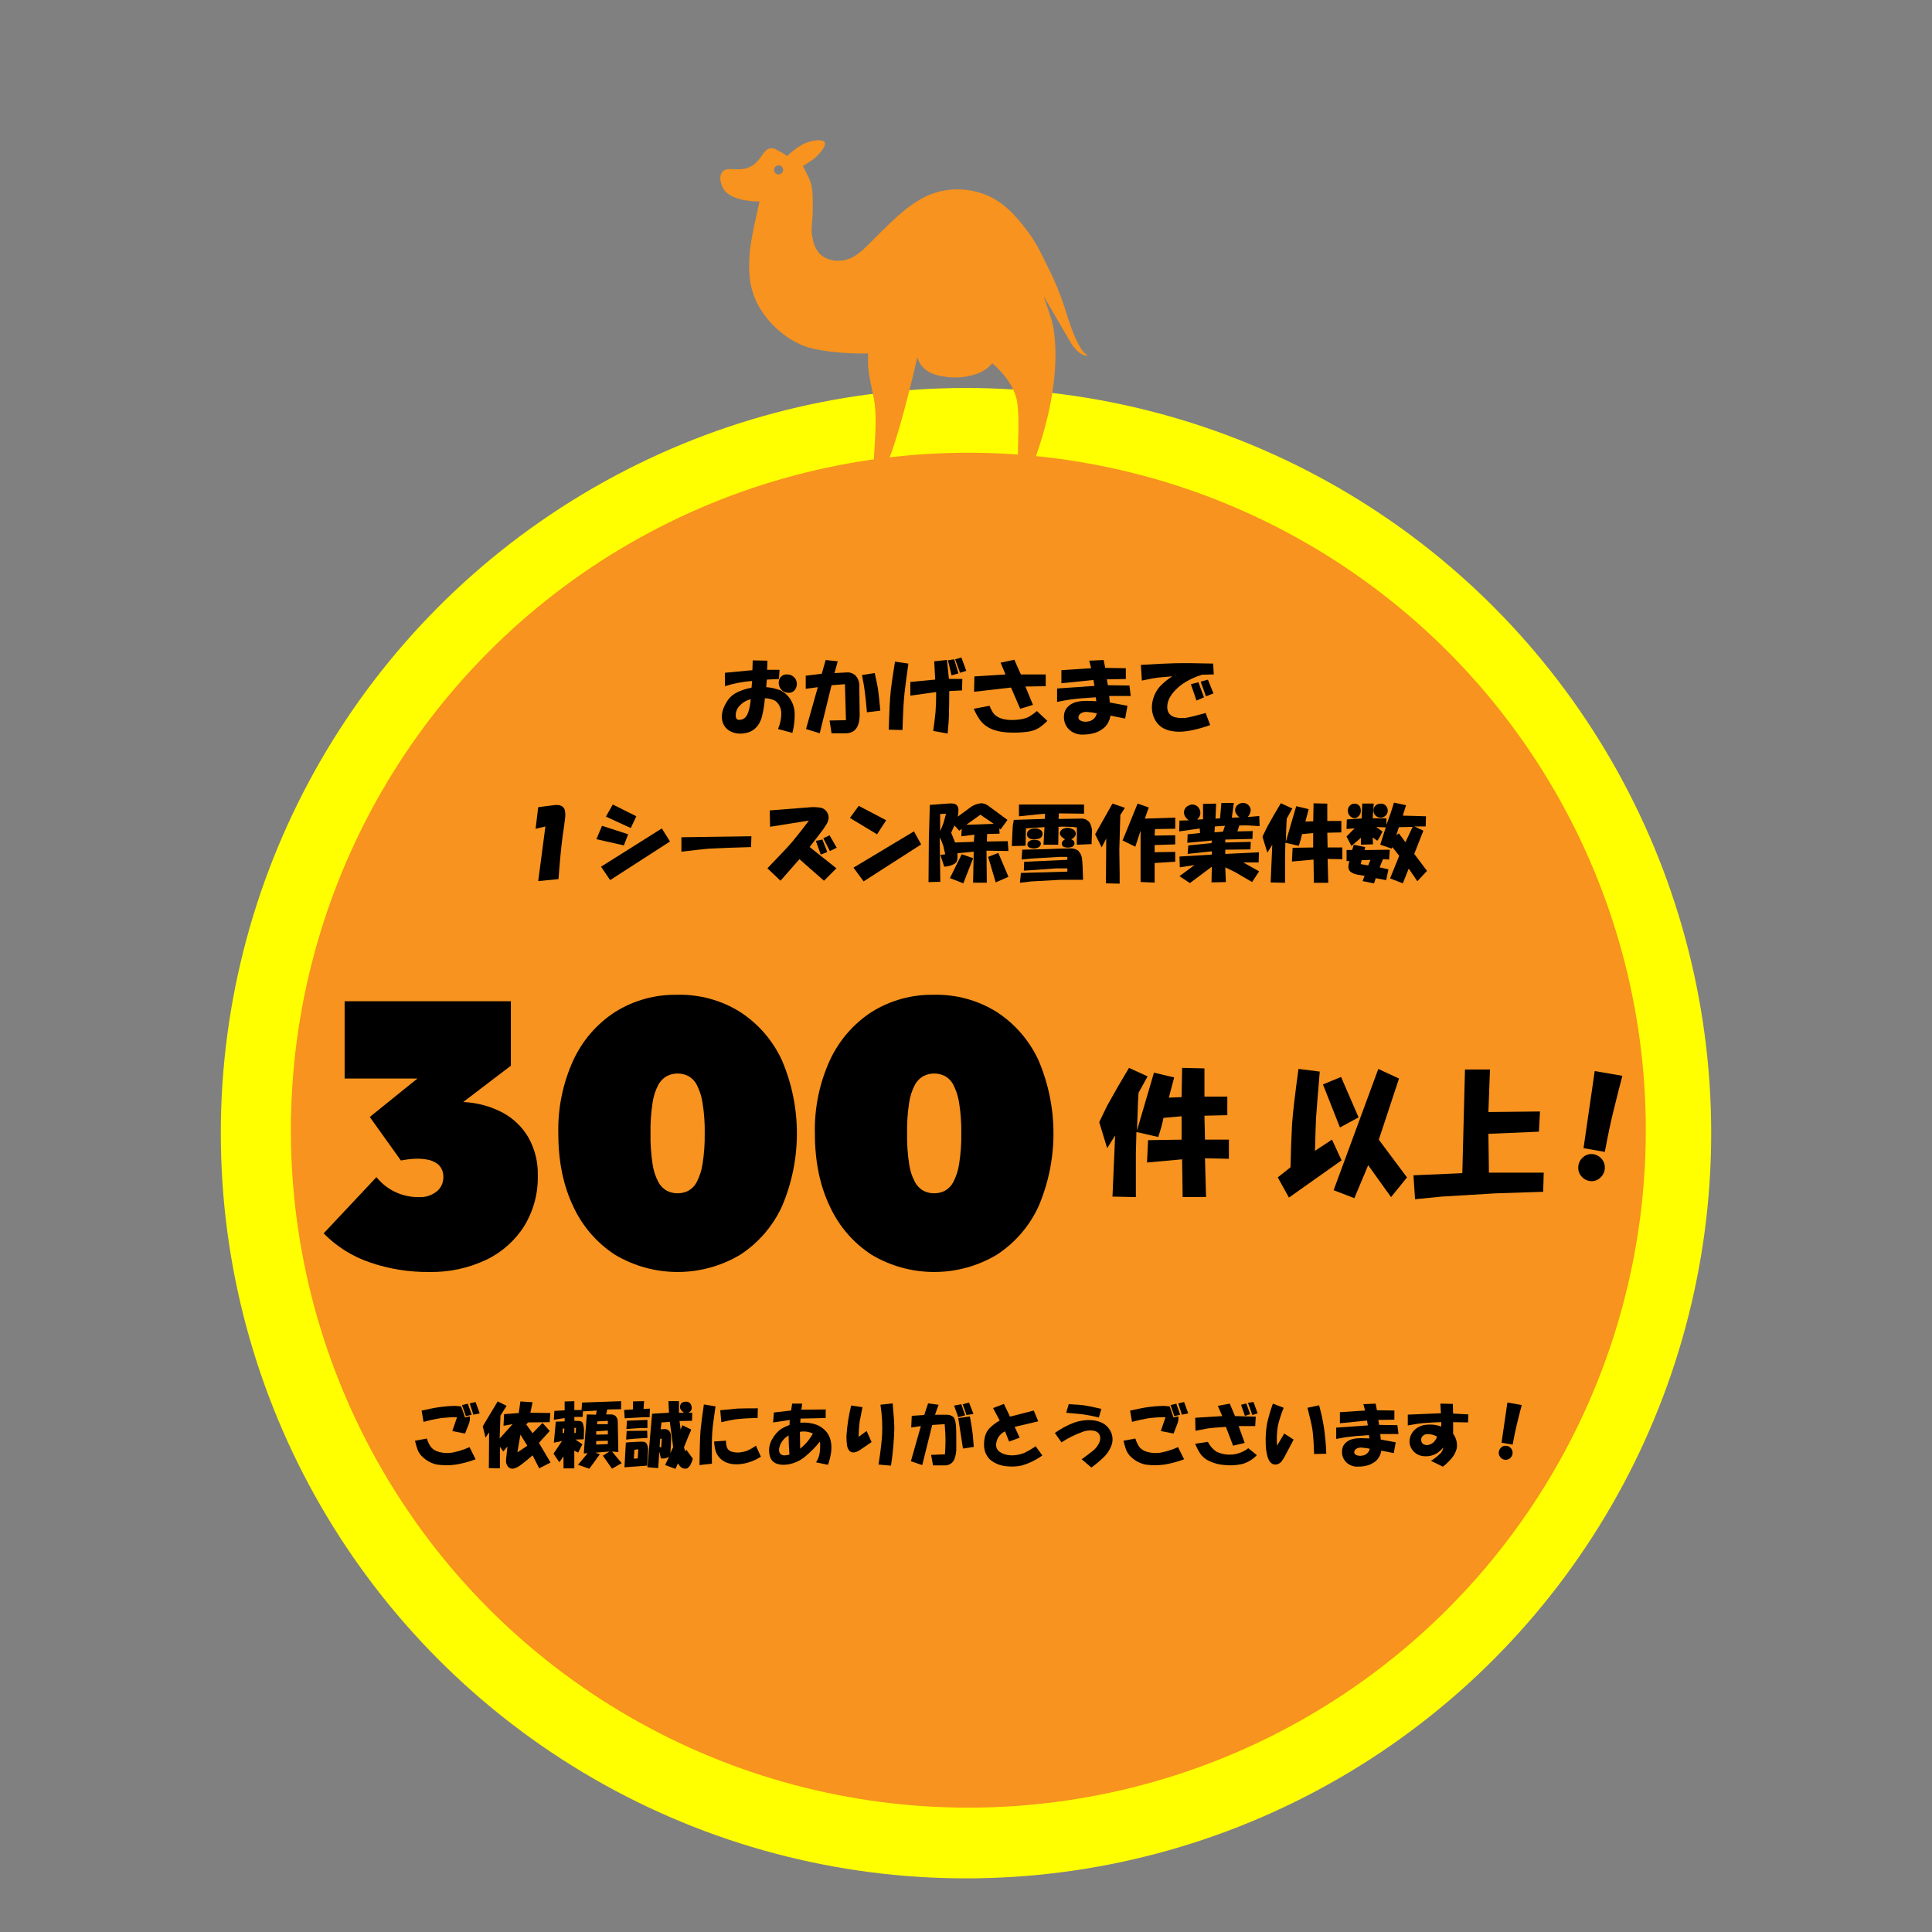 <?xml version="1.0" encoding="UTF-8"?><svg id="_レイヤー_1" xmlns="http://www.w3.org/2000/svg" viewBox="0 0 660 660"><rect x="0" y="0" width="660" height="660" fill="#808080" stroke="none"/><defs><style>.cls-1{fill:#f7931e;}.cls-2{fill:#ff0;}</style></defs><circle id="_楕円形_4" class="cls-2" cx="330" cy="387.11" r="254.57"/><circle id="_楕円形_5" class="cls-1" cx="330.8" cy="386.09" r="231.43"/><path id="_パス_119" class="cls-1" d="M370.7,120.73c-2.17-1.54-4.72-8.76-4.72-8.76-.83-2.33-1.24-3.51-2.02-6.07-1.61-5.1-3.64-10.07-6.07-14.83-2.66-5.46-4.31-8.84-7.42-12.81-3.35-4.27-7.52-9.59-14.83-12.13-4.77-1.66-9.93-1.89-14.83-.68-8.22,2.13-14.5,8.42-22.25,16.18-3.51,3.51-6.65,7.11-11.46,7.42-2.42,.23-4.84-.5-6.74-2.02-1.45-1.46-2.4-3.35-2.7-5.39-.89-3.67,0-4.67,0-10.79,0-4.69-.03-7.34-1.35-10.11-.38-.8-2.02-4.05-2.02-4.05,1.42-.79,2.77-1.7,4.05-2.7,1.66-1.4,4.05-4.19,3.37-5.39-.71-1.23-4.61-.72-7.42,.68-1.97,1.09-3.79,2.46-5.39,4.05-1.05-.79-2.18-1.47-3.37-2.02-.59-.43-1.3-.66-2.02-.68-2.66,.04-3.22,3.73-6.35,5.85-4.25,2.88-8.78-.17-10.55,2.43-1.21,1.76-.14,4.63,.72,5.88,2.92,4.26,12.13,4.05,12.13,4.05,0,0-.81,3.55-1.35,6.07,0,0-.8,3.71-1.35,6.74-.24,1.31-1.77,9.76,0,16.86,2.4,9.59,11.08,17.67,19.55,20.23,0,0,6.7,2.02,18.2,2.02h2.02v3.37c0,3.43,1.55,9.53,2.02,12.13,1.52,8.26-.49,20.45,0,24.27,.05,.42,.19,1.11,.68,1.35,.68,.33,1.67-.41,2.02-.68,3.9-2.92,12.13-39.1,12.13-39.1,.29,.97,.74,1.89,1.35,2.7,2.4,3.2,6.47,3.69,9.44,4.05,3.43,.33,6.89-.13,10.11-1.35,1.21-.52,2.34-1.2,3.37-2.02,.26-.25,1.35-1.35,1.35-1.35,0,0,6.12,4.84,8.09,11.46,.41,1.54,.63,3.12,.68,4.72,.58,7.79-.8,18.01,.68,20.89,.13,.31,.37,.55,.68,.68,1.03,.33,2.58-1.4,3.37-2.7,.27-.42,.5-.88,.68-1.35,11.61-31.59,6.07-48.54,6.07-48.54-.27-.83-2.7-8.09-2.7-8.09,0,0,5.44,9.42,9.44,16.18,0,0,2.07,3.5,4.72,4.05,.15,.03,.62,.13,.68,0,.07-.16-.55-.59-.68-.68h0Zm-104.72-61.14c-.86,0-1.55-.7-1.55-1.55s.7-1.56,1.55-1.56c.86,0,1.55,.7,1.55,1.55h0c0,.86-.7,1.55-1.55,1.56Z"/><g id="_グループ_9"><path id="_パス_120" d="M256.92,232.62c-3.15,.25-6.26,.85-9.27,1.79v-4.58l9.38-.89,.11-3.35,5.03,.11-.11,3.12h4.25l-.22,3.12-4.13,.22-.22,2.57c1.68,.13,3.34,.51,4.92,1.12,1.2,.6,2.24,1.48,3.02,2.57,1.14,1.56,1.77,3.43,1.79,5.36,.04,2.22-.22,4.44-.78,6.59l-4.92-1.34c.79-1.79,1.17-3.74,1.12-5.7-.09-1.53-.82-2.95-2.01-3.91-1.11-.56-2.33-.87-3.57-.89-.19,2.11-.52,4.2-1.01,6.26-1.04,3.72-3.39,5.66-7.03,5.81-1.31,.09-2.63-.18-3.8-.79-1.11-.58-1.98-1.52-2.46-2.68-.82-2.16-.45-4.54,1.12-7.15,.76-1.36,1.88-2.48,3.24-3.24,1.68-.88,3.49-1.49,5.36-1.79l.22-2.35h0Zm-.45,6.26c-1.42,.31-2.71,1.05-3.69,2.12-.93,.87-1.45,2.08-1.45,3.35,0,1.04,.37,1.56,1.12,1.56,.79,.04,1.55-.24,2.12-.79,.96-.96,1.6-3.05,1.9-6.26h0Zm9.6-6.13c.12-1.42,1.37-2.47,2.79-2.35,.82-.03,1.61,.25,2.23,.79,.49,.4,.84,.95,1.01,1.56,.24,.87,.12,1.79-.34,2.57-.41,.8-1.23,1.31-2.12,1.34-1,.09-1.99-.28-2.68-1.01-.73-.78-1.06-1.85-.89-2.9h0Z"/><path id="_パス_121" d="M280.72,230.16l1.34-4.69,4.13,.45-1.12,4.02,4.13-.22c1.1-.1,2.2,.26,3.02,1.01,.99,1.09,1.48,2.55,1.34,4.02l.11,9.05c.07,4.47-1.53,6.7-4.8,6.7h-4.8l-.67-4.36,5.59-.11-.34-12.29-4.58,.34-4.03,16.42-4.69-1.45,4.03-14.3-4.13,.56v-4.47l5.47-.67h0Zm18.1-.23c.52,2.31,.89,4.14,1.12,5.47,.22,1.49,.48,3.95,.79,7.37l-4.58,.56c-.22-2.61-.45-4.84-.67-6.7-.15-1.34-.48-3.35-1.01-6.03l4.36-.67Z"/><path id="_パス_122" d="M305.74,226.03l4.58,.67c-.53,3.65-.97,7.04-1.34,10.17-.3,2.9-.52,7.07-.67,12.51l-4.69-.11c.15-5.95,.37-10.39,.67-13.29,.29-2.52,.78-5.84,1.45-9.94Zm13.74,6.14l-.34-6.26,4.36-.45,.67,6.48h4.58l-.11,3.91-4.36,.22c0,2.61-.04,5.29-.11,8.04,0,1.34-.15,3.5-.45,6.48l-4.92-.89c.37-2.68,.64-4.84,.79-6.48,.15-1.94,.23-4.21,.22-6.81l-8.83,1.23v-4.69l8.49-.79h.01Zm6.48-6.93l1.45,4.8-2.35,.67-1.23-5.14,2.12-.34h0Zm2.45-.66l1.68,4.58-2.12,.67-1.68-4.58,2.12-.67Z"/><path id="_パス_123" d="M338.03,241.11c.31,.77,.68,1.52,1.12,2.23,.48,.71,1.13,1.29,1.9,1.68,1.71,.89,4.06,1.15,7.03,.79,1.08-.1,2.13-.37,3.12-.79,1.08-.6,2.09-1.31,3.02-2.12l3.57,3.35c-.84,.88-1.78,1.67-2.79,2.35-1.12,.7-2.38,1.15-3.69,1.34-1.85,.25-3.72,.36-5.59,.34-3.65-.07-6.41-.71-8.27-1.9-1.1-.65-2.05-1.53-2.79-2.57-.79-1.16-1.46-2.4-2.01-3.69l5.36-1.01h0Zm5.47-10.71l-1.68-4.02,4.69-1.01,2.23,5.03h8.49v4.02l-6.93,.11,2.57,6.26-4.36,1.34-3.13-7.26-12.62,1.45,.11-5.25,10.61-.67h0Z"/><path id="_パス_124" d="M373.88,234.3l-.34-2.01-10.95,1.12v-4.47l10.17-.67-.67-2.57,4.92-.22,.56,2.68,7.03,.11v3.69l-6.48,.11,.34,2.01,7.37,.11,.45,3.57h-7.37l.22,2.23,6.03,1.12-.79,4.36-5.03-1.01c-.19,1.42-.82,2.75-1.79,3.8-1.79,1.79-4.36,2.68-7.71,2.68-1.74,.07-3.44-.57-4.69-1.79-1.2-1.21-1.81-2.88-1.68-4.58,.02-1.23,.54-2.41,1.45-3.24,1.19-1.27,3.27-1.9,6.26-1.9,.96,0,2.08,.04,3.35,.11l-.22-1.34c-3.72,.22-6.67,.48-8.83,.79-1.04,.15-2.5,.41-4.36,.79v-4.58l12.74-.89h0Zm.79,9.38c-1.03-.23-2.07-.38-3.12-.45-.86-.14-1.74,.06-2.45,.56-.36,.27-.6,.67-.67,1.12-.08,.43,.09,.86,.45,1.12,.8,.49,1.76,.65,2.68,.45,1.55-.13,2.82-1.27,3.12-2.79Z"/><path id="_パス_125" d="M414.43,226.7l.22,3.69-4.03,.11c-2.42,.73-4.72,1.83-6.81,3.24-3.12,2.38-4.8,4.77-5.03,7.15-.22,2.16,.63,3.54,2.57,4.13,1.62,.38,3.3,.38,4.92,0,1.04-.22,2.9-.71,5.59-1.45l1.56,4.13c-4.92,1.71-8.79,2.46-11.62,2.23-3.35-.22-5.69-1.45-7.03-3.69-1.12-1.88-1.52-4.11-1.12-6.26,.36-2.13,1.33-4.11,2.79-5.7,1.22-1.22,2.57-2.31,4.03-3.24-2.53,.22-4.21,.37-5.03,.45-.75,.07-2.54,.41-5.36,1.01l-.34-5.36c4.77-.3,8.6-.48,11.51-.56,3.12-.07,7.52-.03,13.18,.11h0Zm-5.03,6.37l1.9,5.14-2.57,1.12-1.9-5.59,2.57-.67Zm3.24-.89l1.9,4.69-2.57,1.01-1.79-5.02,2.45-.67h0Z"/><path id="_パス_126" d="M183.86,275.74l5.25-.67c2.08-.3,3.35,.23,3.8,1.56,.24,.99,.28,2.01,.11,3.02-.15,1.42-.41,3.31-.78,5.7-.53,3.95-1.01,8.93-1.45,14.97l-6.93,.67,2.46-18.65-3.35,.79,.89-7.37h0Z"/><path id="_パス_127" d="M205.65,282.1l8.93,2.9-1.45,3.8-9.38-2.12,1.9-4.58h0Zm20.44,.9l2.79,4.47-20.44,13.18-3.12-4.58,20.78-13.07h0Zm-16.75-8.17l8.04,4.02-1.9,4.02-8.49-3.91,2.35-4.13h0Z"/><path id="_パス_128" d="M232.79,286.02l23.9-.34-.11,3.69c-5.44,.15-10.32,.34-14.64,.56-1.56,.15-4.62,.48-9.16,1.01v-4.92h.01Z"/><path id="_パス_129" d="M276.36,280.32l-13.29,2.12-.11-5.59,12.96-1.01c1.52-.19,3.07-.15,4.58,.11,1.48,.4,2.52,1.71,2.57,3.24-.02,.74-.21,1.47-.56,2.12-.22,.37-.63,1.01-1.23,1.9-.53,.67-1.08,1.42-1.68,2.23l-3.02,3.91,9.16,7.27-4.25,4.25-4.47-3.91-3.91-3.46-6.48,7.37-4.47-4.25c4.39-4.54,7.22-7.56,8.49-9.05,2.08-2.53,3.98-4.95,5.7-7.27h.02Zm4.58,6.48l1.68,4.25-2.23,.89-1.68-4.69,2.23-.45Zm2.45-1.45l2.45,4.25-2.35,1.12-2.23-4.36,2.12-1.01Z"/><path id="_パス_130" d="M293.35,275.29l9.38,4.92-3.12,4.8-9.27-5.59,3.02-4.13Zm18.88,8.71l2.45,4.47-19.66,12.62-3.46-4.69,20.66-12.4h0Z"/><path id="_パス_131" d="M323.73,274.51c1.63-.15,2.68,.04,3.12,.56,.41,.46,.61,1.07,.56,1.68-.02,.75-.09,1.49-.22,2.23l3.8-2.79c1.2-1.02,2.68-1.64,4.25-1.79,.94,.05,1.85,.4,2.57,1.01l6.36,4.69-2.35,3.24-.45-.34,.11,1.79-4.25,.11-.11,2.57,7.15-.11,.22,3.35-7.49-.11,.11,10.95h-4.58l-.11-.11,.22-10.5-5.59,.56c.08,.63,.08,1.27,0,1.9-.04,.61-.32,1.17-.79,1.56-1.11,.69-2.38,1.08-3.69,1.12l-1.34-4.02,1.68-.22c-.3-1.41-.53-2.38-.67-2.9-.33-1-.74-1.97-1.23-2.9l.22,15.19-4.03,.11,.11-14.75,.34-11.62,6.03-.45h0Zm-.56,3.46l-2.01,.11v5.81c.43-.87,.8-1.76,1.12-2.68,.22-.67,.52-1.75,.89-3.24h0Zm5.36,13.85l3.91,1.34-3.35,8.6-4.58-1.79,4.03-8.16h0Zm-2.23-4.02l6.36-.22,.22-2.45-4.47,.56,.11-2.57-.79,.67-1.68-1.79-1.12,2.45,1.34,3.35h0Zm13.18-6.37l-4.58-3.12-4.8,3.46,9.38-.34Zm1.56,9.94l3.46,8.16-4.36,1.9-2.57-8.71,3.46-1.34h0Z"/><path id="_パス_132" d="M356.91,279.77l.11-1.79-2.57,.22-6.36,.67v-4.02h22.23v3.12l-8.6-.11-.11,1.9,7.49-.11c1.2-.13,2.39,.38,3.12,1.34,.67,1.15,.95,2.48,.79,3.8l-.11,3.57-5.03,.22v-5.92c-.96-.13-1.93-.21-2.9-.22-1.11-.07-2.23-.07-3.35,0l-.11,6.14h-5.03l.34-6.03-6.36,.45-.11,5.81-.11,.11-4.58,.11,.22-5.14c.07-.89,.11-1.53,.11-1.9,.07-.45,.19-1.08,.34-1.9l10.61-.34-.02,.02Zm7.71,17.99v-1.12h-3.69l-9.16,.67-2.01,.11,.11-3.02,14.75-.67v-1.01h-2.79l-9.27,.56-3.57,.34,.22-3.35,8.83-.22c3.57-.15,6.03-.22,7.37-.22,.98-.1,1.96,.14,2.79,.67,.84,.79,1.36,1.87,1.45,3.02,.15,1.12,.26,3.46,.34,7.03h-7.6l-10.17,.56-3.8,.45,.34-3.35,15.86-.45v-.02Zm-8.5-12.62c-.07,.67-.57,1.21-1.23,1.34-.72,.21-1.48,.29-2.23,.22-.5-.03-.97-.23-1.34-.56-.43-.39-.61-1-.45-1.56,.3-1.04,1.27-1.56,2.9-1.56,.55-.01,1.1,.14,1.56,.45,.61,.32,.93,1.01,.79,1.68h0Zm-5.14,3.35c0-.67,.41-1.15,1.23-1.45,.54-.16,1.12-.2,1.68-.11,1.19,.15,1.75,.63,1.68,1.45-.12,.58-.55,1.05-1.12,1.23-.53,.22-1.11,.3-1.68,.22-1.2-.15-1.79-.6-1.79-1.34h0Zm12.84-1.79c-1.42-.82-1.97-1.63-1.68-2.45,.27-.72,.91-1.23,1.68-1.34,.87-.24,1.79-.12,2.57,.34,.86,.31,1.32,1.26,1.01,2.12,0,0,0,0,0,0-.31,.6-.83,1.08-1.45,1.34,.74,.3,1.12,.75,1.12,1.34,0,.66-.47,1.23-1.12,1.34-.77,.22-1.58,.22-2.35,0-.55-.15-.92-.66-.89-1.23,0-.52,.37-1.01,1.12-1.45h0Z"/><path id="_パス_133" d="M380.03,274.51l4.25,1.45-1.56,2.45-.34,11.84,.11,8.38v3.24l-4.69-.11,.11-15.31-1.56,3.02-2.23-4.47,5.92-10.5h0Zm8.6,0l3.8,1.34-1.34,3.8,10.39-.34v3.8l-6.93,.11-.11,2.23,7.03-.11v3.12l-7.03,.22v2.45l7.03-.11v3.35l-7.03,.45v6.7l-4.8-.22v-17.53l-1.79,5.47-4.36-2.12,5.14-12.62h0Z"/><path id="_パス_134" d="M408.07,295.51l-5.03,.79-.11-3.69,11.06-.67v-1.12l-8.27,.89,.22-2.9,7.93-.79,.11-.89-8.38,.79,.11-2.9,4.25-.45-.11-1.56-7.03,1.01,.11-3.69,3.24-.11c-.71-.39-1.27-1.03-1.56-1.79-.23-.66-.19-1.38,.11-2.01,.27-.57,.75-1.01,1.34-1.23,1.12-.66,2.56-.37,3.35,.67,.66,.82,.83,1.92,.45,2.9-.21,.46-.52,.88-.89,1.23l2.01-.11v-5.25l4.47-.11-.22,5.14,1.56-.11,.45-5.25h4.25l-.67,5.03,2.57-.11c-.56-.46-1.02-1.03-1.34-1.68-.21-.67-.13-1.4,.22-2.01,.47-.67,1.2-1.11,2.01-1.23,.94-.12,1.87,.27,2.45,1.01,.82,1.04,.67,2.31-.45,3.8l3.91-.34,.11,3.46c-1.2-.07-2.28-.15-3.24-.22-1.23-.07-2.46-.07-3.69,0l-.67,2.01,5.25-.11-.11,2.68-9.27,.22v1l8.71-.22-.11,2.57-8.6,.11v1.45l11.51-.56-.11,3.46h-5.25l5.36,3.02v.11l-2.35,3.57-5.92-3.46-3.24-1.56,.22,5.03-4.92,.11,.11-5.36-7.49,5.59-3.57-2.35,5.14-3.8h0Zm9.72-11.4l.67-2.01-3.46,.22-.11,2.01,2.9-.22h0Z"/><path id="_パス_135" d="M437.56,274.4l3.91,1.79-1.9,3.46-.11,1.9-.22,6.03,3.57-12.17,4.25,1.01-1.12,4.25,2.68-.11,.11-6.14,4.69,.11v5.92h4.8v3.91l-4.8,.11,.11,5.03h5.03v4.02l-5.03-.11,.22,8.16h-4.92l-.11-7.93-7.37,.67,.22-4.69,7.03-.11v-4.92l-3.8,.34c-.28,1.37-.65,2.71-1.12,4.02l-4.36-1.01h-.22l-.11,4.47v9.16l-4.92-.11,.56-12.85-1.68,2.68-1.68-5.47c.6-1.27,1.15-2.42,1.68-3.46,1.56-2.83,3.09-5.47,4.58-7.93h.01Z"/><path id="_パス_136" d="M465.15,279.65l.22-5.14h3.91l-.34,5.03h4.69v2.23l1.45-4.02,1.12-3.57,4.13,.89-1.12,3.57,4.36,.11,3.57,.11-.11,3.46h-3.8l3.02,1.45-3.12,7.93,4.36,5.81-3.24,3.46h-.11l-2.9-4.25-2.01,5.03-4.36-1.68,3.12-7.71-2.35-3.02v.22l-.11,.11-.11,.22-3.91-1.34,1.9-5.92-3.24-.11,2.12,1.56c-.29,.51-.55,1.03-.79,1.56-.27,.56-.61,1.09-1.01,1.56l-1.56-1.12,.11,2.35-4.13,.11v-2.34l-3.24,2.79-1.68-3.24,2.79-2.79-2.79,.22,.11-3.24,5.03-.34h.01Zm-3.24,10.73l.56-1.79,3.91,.79-.22,1.01,8.49-.11,.11,.11-.22,3.24-2.12-.11-1.12,2.79,3.02,.67-.79,3.69-3.57-.67-.56,1.79-3.91-.79,.67-1.79c-.97-.15-1.83-.3-2.57-.45-.71-.14-1.39-.4-2.01-.79-1.04-.67-1.23-1.93-.56-3.8h-1.01v-3.8h1.9Zm-1.45-13.4c-.04-.72,.25-1.42,.79-1.9,.59-.5,1.39-.67,2.12-.45,.82,.21,1.41,.94,1.45,1.79,.22,1.01-.17,2.06-1.01,2.68-.65,.53-1.58,.53-2.23,0-.72-.46-1.14-1.27-1.12-2.12h0Zm6.93,18.66l.79-1.9-3.02,.11-.34,1.34,2.57,.45Zm4.36-21.11c.77-.03,1.49,.36,1.9,1.01,.76,1.09,.49,2.58-.6,3.34-.22,.16-.47,.27-.74,.35-1.3,.38-2.65-.37-3.03-1.67-.16-.56-.12-1.15,.12-1.68,.43-.89,1.36-1.42,2.35-1.34h0Zm5.92,10.28l.22-.11,2.23,3.02,2.45-5.25-4.69,.11-.89,2.79,.67-.56h0Z"/></g><g id="_グループ_10"><path id="_パス_137" d="M174.52,342.03v22.03l-16.27,12.4c4.67,.21,9.24,1.43,13.38,3.59,3.7,1.97,6.79,4.93,8.9,8.56,2.21,3.97,3.32,8.47,3.19,13.01,.13,6.06-1.48,12.04-4.64,17.22-3.16,5-7.67,9-13.01,11.54-6.09,2.87-12.76,4.29-19.49,4.15-6.86,.07-13.68-1.03-20.16-3.25-6-2.02-11.43-5.42-15.86-9.94l18.04-19.21c3.54,4.42,8.94,6.94,14.61,6.82,2.43,.12,4.81-.77,6.57-2.45,1.19-1.3,1.79-3.03,1.66-4.79-.03-1.56-.72-3.04-1.91-4.05-1.07-.8-2.33-1.33-3.65-1.54-1.37-.24-2.76-.34-4.15-.27-1.61,.09-3.21,.29-4.79,.58l-10.62-14.85,16.27-13.13h-24.86v-26.4h56.78Z"/><path id="_パス_138" d="M231.48,339.83c7.55-.16,14.99,1.88,21.39,5.89,6.23,4.05,11.17,9.79,14.27,16.54,6.79,15.92,6.79,33.92,0,49.84-3.1,6.75-8.04,12.48-14.27,16.54-13.18,7.85-29.6,7.85-42.78,0-6.23-4.05-11.17-9.79-14.27-16.54-3.4-7.1-5.1-15.42-5.09-24.95-.2-8.57,1.54-17.08,5.09-24.89,3.1-6.75,8.04-12.48,14.27-16.54,6.4-4.01,13.84-6.05,21.39-5.88Zm0,67.82c1.25,0,2.47-.28,3.59-.83,1.26-.69,2.28-1.73,2.94-3,1-1.94,1.68-4.04,1.99-6.2,.55-3.46,.8-6.96,.74-10.46,.06-3.48-.19-6.96-.74-10.4-.32-2.16-.99-4.26-1.99-6.2-.66-1.27-1.69-2.32-2.94-3-1.12-.55-2.34-.84-3.59-.83-1.24,0-2.47,.28-3.59,.83-1.27,.69-2.3,1.73-2.98,3-1.02,1.93-1.7,4.03-1.99,6.2-.53,3.44-.76,6.92-.7,10.4-.06,3.5,.18,7,.7,10.46,.3,2.17,.97,4.26,1.99,6.2,.68,1.27,1.71,2.32,2.98,3,1.12,.55,2.34,.84,3.59,.83h0Z"/><path id="_パス_139" d="M319.13,339.83c7.55-.16,14.99,1.88,21.39,5.89,6.23,4.05,11.17,9.79,14.27,16.54,6.79,15.92,6.79,33.92,0,49.84-3.1,6.75-8.04,12.48-14.27,16.54-13.18,7.85-29.6,7.85-42.78,0-6.23-4.05-11.17-9.79-14.27-16.54-3.4-7.1-5.1-15.42-5.09-24.95-.2-8.57,1.54-17.08,5.09-24.89,3.1-6.75,8.04-12.48,14.27-16.54,6.4-4.01,13.84-6.05,21.39-5.88Zm0,67.82c1.25,0,2.47-.28,3.59-.83,1.26-.69,2.28-1.73,2.94-3,1-1.94,1.68-4.04,1.99-6.2,.55-3.46,.8-6.96,.74-10.46,.06-3.48-.19-6.96-.74-10.4-.32-2.16-.99-4.26-1.99-6.2-.66-1.27-1.69-2.32-2.94-3-1.12-.55-2.34-.84-3.59-.83-1.24,0-2.47,.28-3.59,.83-1.27,.69-2.3,1.73-2.98,3-1.02,1.93-1.7,4.03-1.99,6.2-.53,3.44-.76,6.92-.7,10.4-.06,3.5,.18,7,.7,10.46,.3,2.17,.97,4.26,1.99,6.2,.68,1.27,1.71,2.32,2.98,3,1.12,.55,2.34,.84,3.59,.83h0Z"/><path id="_パス_140" d="M385.67,364.8l6.36,2.91-3.09,5.63-.18,3.09-.36,9.81,5.81-19.8,6.9,1.63-1.82,6.9,4.36-.18,.18-9.99,7.63,.18v9.63h7.81v6.35l-7.81,.18,.18,8.17h8.17v6.55l-8.17-.18,.36,13.26h-7.99l-.18-12.9-11.99,1.09,.36-7.63,11.45-.18v-7.99l-6.18,.54c-.45,2.22-1.06,4.41-1.82,6.54l-7.08-1.63h-.36l-.18,7.27v14.9l-7.99-.18,.91-20.89-2.72,4.36-2.72-8.9c.97-2.06,1.88-3.93,2.72-5.63,2.54-4.6,5.03-8.9,7.45-12.9v-.02Z"/><path id="_パス_141" d="M440.86,398.78c.12-5.69,.3-10.66,.54-14.9,.24-3.63,.97-9.87,2.18-18.72l7.27,.91c-.48,5.57-.9,10.84-1.27,15.8-.12,2.42-.24,6.17-.36,11.26l5.81-3.82,3.27,7.08-17.98,12.72-3.82-6.9,4.36-3.45h0Zm17.26-30.88l5.99,13.81-6.36,3.45-5.81-14.71,6.18-2.54h0Zm12.72-2.73l7.08,3.27-6.9,20.89,9.63,12.9-5.45,6.72-7.81-10.9-4.72,11.26-7.08-2.72,15.26-41.43h0Z"/><path id="_パス_142" d="M499.55,400.78l.91-35.43h8.54l-.54,14.53,17.62-.18-.36,6.9-17.26,.73,.18,13.26h18.72l-.18,6.54-16.35,.54-18.17,1.09-9.26,.91-.54-8.17,16.71-.73h-.01Z"/><path id="_パス_143" d="M539.15,398.78c.01-1.24,.54-2.43,1.45-3.27,.81-.83,1.93-1.29,3.09-1.27,1.24,.02,2.42,.54,3.27,1.45,.86,.87,1.32,2.05,1.27,3.27-.01,1.24-.54,2.43-1.45,3.27-.81,.83-1.93,1.29-3.09,1.27-1.24-.01-2.43-.54-3.27-1.45-.86-.87-1.32-2.05-1.27-3.27Zm5.63-32.89l9.45,1.63c-.85,3.15-1.88,7.21-3.09,12.17-.85,3.39-1.82,7.99-2.91,13.81l-7.27-1.27,3.82-26.35h0Z"/></g><g id="_グループ_11"><path id="_パス_144" d="M145.82,491.42c.29,1.01,.74,1.97,1.33,2.84,.55,.67,1.27,1.19,2.08,1.51,1.98,.71,4.12,.8,6.15,.28,1.73-.39,3.41-.96,5.01-1.7l2.08,4.16c-2.14,.81-4.36,1.41-6.62,1.8-2.19,.32-4.42,.32-6.62,0-1.77-.38-3.4-1.23-4.73-2.46-.86-.73-1.52-1.68-1.89-2.74-.25-.69-.53-1.67-.85-2.93l4.07-.76h0Zm11.72-10.97l1.33,3.78,1.61-.38c.07,.47,.07,.95,0,1.42-.08,.45-.21,.9-.38,1.33l-1.23,3.12-4.35-.85,1.61-4.73c-1.77-.02-3.54,.08-5.29,.28-2.08,.31-4.13,.75-6.15,1.33l-.66-3.87c2.77-.63,4.92-1.04,6.43-1.23,1.6-.22,3.21-.34,4.82-.38,.44,0,1.2,.07,2.27,.19h0Zm2.27-.93l1.33,3.78-1.99,.47-1.33-3.78,1.99-.47Zm2.65-.57l1.42,3.87-2.17,.47-1.23-3.87,1.99-.47Z"/><path id="_パス_145" d="M173.05,480.26l-2.08,3.31-.28,7.85,4.44-4.92-3.12,.57,.19-3.97,5.01-.38,.57-3.97,4.16,.28-.76,3.59,6.8,.09-.19,3.12-7.37,.09-.66,.66,2.17,3.02,3.41-3.5,2.46,2.74-3.69,4.07,3.97,6.71-3.87,1.99-2.27-4.44c-1.07,.94-2.18,1.86-3.31,2.74-1.64,1.32-2.93,1.92-3.87,1.8-.59-.1-1.1-.44-1.42-.94-.37-.59-.54-1.29-.47-1.99l.47-4.63-1.42,1.7-1.14-1.61v7.37l-3.78-.09,.09-12.2-1.23,1.8-.94-3.87,5.1-8.51,3.02,1.51h0Zm7.09,13.62l-2.36-3.78-1.04,6.05,3.41-2.27h0Z"/><path id="_パス_146" d="M192.05,492.27l-2.84,.57,.66-7.18,3.02-.09v-1.14l-3.69,.57,.19-3.02,3.5-.19v-3.03l3.31-.09v3.02h2.46l.19-2.56,13.33-.47v2.74l-4.73,.09-.38,1.7h1.8c.48,.03,.94,.2,1.33,.47,.39,.35,.65,.81,.76,1.33,.07,.47,.11,.94,.09,1.42l.19,9.64-2.17-.19,3.31,3.97-3.31,1.89-3.12-4.44,2.27-1.42-4.82,.38,1.51,.57-3.59,4.92-3.87-1.33,3.31-3.97-1.33,.09,1.04-13.33,3.12,.09,.28-1.42-4.73,.28-.09,1.89h-2.84v1.33c.63,0,1.26,.03,1.89,.09,.38,.06,.71,.27,.94,.57,.26,.76,.42,1.56,.47,2.36,0,.69-.03,1.76-.09,3.21l-.19,.09-2.65,.09,2.36,1.61-1.42,2.84-1.33-.66v6.05h-3.69v-4.08l-1.42,1.99-1.99-2.93,2.93-4.35h.01Zm.66-2.74l.09-1.51h-.57v1.51h.47Zm3.97,0l.09-1.8-.57,.09v1.7h.47Zm10.97,.48v-1.33l-3.97,.28v1.14l3.97-.09Zm0,3.31v-1.14l-3.97,.09v1.23l3.97-.19Zm0-6.8v-1.14l-3.59,.19-.09,.94h3.69Z"/><path id="_パス_147" d="M213.23,481.67l3.02-.19v-2.74l3.78-.09-.19,2.65,2.17-.09-.09,2.93h-2.36c-2.15,.13-4.19,.25-6.15,.38l-.19-2.84h0Zm.57,11.15l.66-.09,3.31-.19c.75-.07,1.51-.07,2.27,0,.4,.13,.73,.4,.94,.76,.36,.83,.49,1.75,.38,2.65l-.28,4.73-7.75,.57,.47-8.42h0Zm.28-3.98l7-.09,.09,2.46-4.54,.28-2.74,.28,.19-2.93h0Zm7.09-3.77v2.74l-3.31,.09-3.87,.28,.19-2.84,7-.28Zm-3.31,13.14l.19-3.12-1.33,.19-.19,3.02,1.33-.09Zm4.92-15.22l.66-.09,5.1-.28-.18-3.97h3.59v3.97h1.7c-1.01-.76-1.45-1.48-1.33-2.17,.12-1.07,.78-1.61,1.99-1.61,.9-.08,1.72,.53,1.89,1.42,.35,.94-.11,1.98-1.04,2.36h1.33l-.09,2.74-4.26,.09,.38,2.93,.57-1.51,2.93,1.42,.09,.19-.94,2.17-1.51,3.78,.47,1.51,.28-.76,2.27,3.12c-.15,.62-.37,1.23-.66,1.8-.28,.6-.7,1.12-1.23,1.51-.63,.2-1.32,.13-1.89-.19-.53-.42-.98-.93-1.33-1.51l-.76,1.8h-.28l-3.31-1.23,1.33-2.84c-.44,.27-.92,.46-1.42,.57-.44,.07-.89,.07-1.33,0l-.57-2.27-.38,5.58-3.69-.28,1.61-18.24h0Zm3.12,11.43l.19-2.93h-.57l-.19,2.84,.57,.09Zm3.31-1.42l-.19,3.41,.94-2.08-1.14-8.6-2.84,.19-.28,2.36c.82-.07,1.29-.09,1.42-.09,.48,.01,.95,.18,1.33,.47,.53,.52,.8,1.25,.76,1.99,.07,.78,.07,1.57,0,2.36h0Z"/><path id="_パス_148" d="M244.43,480.45c-.63,4.16-1.01,7.22-1.14,9.17-.13,1.89-.16,5.36-.09,10.4l-4.26,.47c.07-5.67,.19-9.65,.38-11.92,.25-2.46,.63-5.39,1.14-8.79l3.97,.66h0Zm3.59,11.72c-.04,.74,.06,1.47,.28,2.17,.26,.83,.95,1.44,1.8,1.61,1.14,.32,2.34,.35,3.5,.09,.65-.11,1.29-.3,1.89-.57,.97-.44,1.89-.98,2.74-1.61l1.7,3.78c-1.54,.99-3.24,1.72-5.01,2.17-2.97,.69-5.42,.53-7.37-.47-1.32-.69-2.36-1.83-2.93-3.21-.4-1.19-.62-2.43-.66-3.69l4.07-.28h-.01Zm10.87-11.06l-.09,3.31c-2.59,0-5.18,.17-7.75,.47-.94,.13-2.49,.44-4.63,.94l-.38-4.07c2.33-.25,4.29-.44,5.86-.57,1.51-.06,3.85-.09,7-.09Z"/><path id="_パス_149" d="M269.77,485.08l-5.67,.85,.28-3.41,5.86-.66,.38-2.36h3.41l-.28,2.08,8.32-.09v2.93l-8.6,.19-.09,1.42c1.86-.18,3.73,.05,5.49,.66,1.18,.45,2.25,1.16,3.12,2.08,1.02,1.1,1.68,2.49,1.89,3.97,.19,1.19,.19,2.4,0,3.59-.2,1.39-.55,2.75-1.04,4.07l-4.07-.85c.29-.45,.54-.93,.76-1.42,.31-.82,.5-1.68,.57-2.56,.12-1.04,.12-2.08,0-3.12-1.49,1.87-3.17,3.58-5.01,5.1-1.99,1.69-4.48,2.69-7.09,2.84-2.65,.07-4.28-.82-4.92-2.65-.68-2.13-.37-4.46,.85-6.34,.71-1.26,1.68-2.35,2.84-3.21,.93-.56,1.91-1.03,2.93-1.42l.09-1.7h-.01Zm-.38,5.29c-1.19,.67-2.15,1.69-2.74,2.93-.69,1.58-.69,2.71,0,3.41,.39,.34,.9,.52,1.42,.47,.54-.03,1.08-.12,1.61-.28-.19-2.46-.28-4.63-.28-6.52h0Zm8.32-.67c-.78-.34-1.61-.56-2.46-.66-.66-.06-1.33-.03-1.99,.09,0,1.32,.03,3.25,.09,5.77,.8-.68,1.56-1.4,2.27-2.17,.78-.94,1.48-1.95,2.08-3.03h0Z"/><path id="_パス_150" d="M294.63,480.73c-.5,2.46-.82,4.07-.94,4.82-.23,1.76-.35,3.52-.38,5.29l2.74-1.99,1.7,3.78-3.87,2.65c-1.51,1.01-2.71,1.17-3.59,.47-.53-.57-.86-1.3-.94-2.08-.15-1.03-.21-2.08-.19-3.12,.23-3.51,.76-6.99,1.61-10.4l3.87,.57h0Zm6.15-.85l4.16-.47c.38,3.97,.57,6.87,.57,8.7-.11,4.21-.49,8.41-1.14,12.58l-4.26-.38c.63-3.91,1.04-7.31,1.23-10.21,.16-3.41-.03-6.84-.57-10.21Z"/><path id="_パス_151" d="M314.59,487.17l-3.31,.47,.19-3.97,4.26-.28,1.32-3.97,3.59,.47-1.23,3.41h3.97c.82-.04,1.63,.23,2.27,.76,.5,.44,.82,1.51,.94,3.21,.06,1.01,.09,2.21,.09,3.59v3.5c.07,1.42-.16,2.84-.66,4.16-.57,1.35-1.94,2.19-3.41,2.08h-3.87l-.66-3.59,4.73-.19c.12-1.83,.19-3.41,.19-4.73,0-1.51-.09-3.37-.28-5.58l-4.26,.28-3.41,13.71-3.87-1.33,3.41-12.01h0Zm13.8-7.46l1.32,3.78-2.36,.66-1.42-3.97,2.45-.47h0Zm2.93,4.17c.32,1.64,.57,3.15,.76,4.54,.19,1.07,.38,3.02,.57,5.86l-3.69,.57-1.61-10.4,3.97-.57h0Zm-.28-4.73l1.51,3.87-2.36,.38-1.32-3.69,2.17-.57h0Z"/><path id="_パス_152" d="M339.26,481.01l3.69-1.42,2.08,4.35,8.13-2.08,1.51,3.69-8.04,1.89,1.7,3.69-3.59,1.33-1.42-3.5c-1.12,.54-2.02,1.44-2.56,2.56-.94,2.27-.5,3.87,1.32,4.82,1.47,.72,3.11,.98,4.73,.76,1.14-.11,2.26-.4,3.31-.85,1.27-.65,2.5-1.37,3.69-2.17l2.27,3.12c-2.2,1.59-4.66,2.78-7.28,3.5-1.65,.31-3.34,.38-5.01,.19-2.05-.17-3.99-.96-5.58-2.27-1.76-1.7-2.4-4.06-1.89-7.09,.16-1.26,.68-2.44,1.51-3.41,1.07-1.14,2.31-2.1,3.69-2.84l-2.27-4.26h0Z"/><path id="_パス_153" d="M372.83,501.34l-3.31-2.84c1.14-.82,2.27-1.67,3.41-2.56,1.24-.87,2.2-2.09,2.74-3.5,.25-.7,.25-1.47,0-2.17-.3-.68-.89-1.2-1.61-1.42-1.48-.36-3.04-.22-4.44,.38-2.46,.89-4.81,2.06-7,3.5l-2.27-3.21c2.02-1.44,4.21-2.61,6.52-3.5,2-.72,4.12-1.01,6.24-.85,2.77,.25,4.76,1.32,5.95,3.21,.98,1.48,1.26,3.31,.76,5.01-.63,1.86-1.73,3.53-3.21,4.82-1.19,1.12-2.45,2.16-3.78,3.12h0Zm3.41-20.04l-.85,2.93c-2.15-.5-3.87-.85-5.2-1.04-.94-.12-2.93-.32-5.95-.57l.85-2.93c2.65,.13,4.38,.25,5.2,.38,.94,.13,2.93,.53,5.95,1.23h0Z"/><path id="_パス_154" d="M387.86,491.42c.29,1.01,.74,1.97,1.32,2.84,.55,.67,1.27,1.19,2.08,1.51,1.98,.71,4.12,.8,6.15,.28,1.73-.39,3.41-.96,5.01-1.7l2.08,4.16c-2.14,.81-4.36,1.41-6.62,1.8-2.19,.32-4.42,.32-6.62,0-1.77-.38-3.4-1.23-4.73-2.46-.86-.73-1.52-1.68-1.89-2.74-.25-.69-.53-1.67-.85-2.93l4.07-.76h0Zm11.72-10.97l1.32,3.78,1.61-.38c.07,.47,.07,.95,0,1.42-.08,.45-.21,.9-.38,1.33l-1.23,3.12-4.35-.85,1.61-4.73c-1.77-.02-3.54,.08-5.29,.28-2.08,.31-4.13,.75-6.15,1.33l-.66-3.87c2.77-.63,4.92-1.04,6.43-1.23,1.6-.22,3.21-.34,4.82-.38,.44,0,1.2,.07,2.27,.19h0Zm2.27-.93l1.32,3.78-1.99,.47-1.32-3.78,1.99-.47Zm2.65-.57l1.42,3.87-2.17,.47-1.23-3.87,1.99-.47Z"/><path id="_パス_155" d="M417.54,483.76l-1.51-3.5,4.07-.76,1.8,4.26,7.09,.19-.19,3.21h-5.67l2.08,5.77-3.97,.94-2.45-6.43c-3.09,.19-5.23,.38-6.43,.57-1.07,.19-2.4,.44-3.97,.76l-.09-4.44,9.27-.57h0Zm-4.92,8.8c.66,1.32,1.64,2.46,2.84,3.31,3.57,1.75,7.84,1.31,10.97-1.14l2.93,2.36c-1.34,1.43-3.04,2.47-4.92,3.02-1.95,.45-3.96,.58-5.95,.38-1.98-.11-3.91-.62-5.67-1.51-1.14-.57-2.11-1.41-2.84-2.46-.67-1.05-1.24-2.16-1.7-3.31l4.35-.66h0Zm13.14-13.14l1.32,3.69-1.8,.57-1.32-3.78,1.8-.47Zm2.45-.47l1.42,3.87-1.8,.57-1.51-4.16,1.89-.28Z"/><path id="_パス_156" d="M438.53,480.92c-.82,1.99-1.49,4.05-1.99,6.15-.36,2.25-.46,4.53-.28,6.8l2.45-4.16,3.21,2.08-2.74,5.2c-.37,.76-.82,1.49-1.32,2.17-.44,.59-1.08,.99-1.8,1.14-1.39,.19-2.4-.66-3.02-2.56-.43-1.54-.65-3.13-.66-4.73-.07-2.25,.09-4.5,.47-6.71,.51-2.31,1.17-4.58,1.99-6.8l3.69,1.42h0Zm12.1-.85c.66,2.4,1.19,4.83,1.6,7.28,.46,3.07,.74,6.16,.85,9.27l-4.16,.09c-.13-3.78-.32-6.55-.57-8.32-.25-1.58-.82-4.07-1.7-7.47l3.98-.85Z"/><path id="_パス_157" d="M467.28,486.97l-.28-1.7-9.27,.94v-3.78l8.6-.57-.57-2.17,4.16-.19,.47,2.27,5.95,.09v3.12l-5.49,.09,.28,1.7,6.24,.09,.38,3.02h-6.24l.19,1.89,5.1,.94-.66,3.69-4.26-.85c-.16,1.2-.69,2.32-1.51,3.21-1.51,1.51-3.69,2.27-6.52,2.27-1.48,.06-2.91-.48-3.97-1.51-1.02-1.02-1.53-2.44-1.42-3.87,.02-1.04,.46-2.04,1.23-2.74,1.01-1.07,2.77-1.61,5.29-1.61,.82,0,1.76,.03,2.84,.09l-.19-1.14c-3.15,.19-5.64,.41-7.47,.66-.89,.13-2.11,.35-3.69,.66v-3.87l10.78-.76h0Zm.66,7.95c-.87-.2-1.76-.33-2.65-.38-.73-.12-1.48,.05-2.08,.47-.3,.23-.51,.57-.57,.94-.07,.36,.08,.73,.38,.94,.68,.41,1.49,.55,2.27,.38,1.31-.11,2.39-1.07,2.65-2.36h0Z"/><path id="_パス_158" d="M492.24,482.81l-.19-3.31,4.26,.09,.09,3.31,5.2,.28-.09,2.74-5.1-.09v3.97c1.07,1.44,1.52,3.24,1.23,5.01-.3,1.17-.85,2.27-1.61,3.21-.93,1.11-1.98,2.13-3.12,3.02l-4.07-1.99c1.24-.77,2.39-1.69,3.41-2.74,.41-.52,.67-1.14,.76-1.8-.67,.82-1.47,1.52-2.36,2.08-1.36,.74-2.91,1.03-4.44,.85-1.47-.14-2.81-.89-3.69-2.08-.81-1.04-1.16-2.38-.94-3.69,.19-1.33,.87-2.54,1.89-3.41,.99-.84,2.21-1.37,3.5-1.51,1.04-.12,2.08-.12,3.12,0,.77,.14,1.52,.33,2.27,.57v-1.51c-3.66,.13-6.37,.32-8.13,.57-.89,.13-1.99,.32-3.31,.57v-3.69l11.35-.47h-.02Zm-1.32,7.95c-1.06-.61-2.28-.9-3.5-.85-.58,.04-1.13,.31-1.51,.76-.37,.41-.52,.98-.38,1.51,.04,.53,.36,1,.85,1.23,.5,.25,1.07,.32,1.61,.19,.62-.15,1.2-.44,1.7-.85,.56-.56,.98-1.24,1.23-1.99h0Z"/><path id="_パス_159" d="M512,496.24c0-.65,.28-1.26,.76-1.7,.42-.43,1-.67,1.61-.66,.65,0,1.26,.28,1.7,.76,.44,.45,.68,1.07,.66,1.7,0,.65-.28,1.26-.76,1.7-.42,.43-1,.67-1.61,.66-.65,0-1.26-.28-1.7-.76-.44-.45-.68-1.07-.66-1.7Zm2.93-17.11l4.92,.85c-.44,1.64-.98,3.75-1.61,6.34-.44,1.76-.94,4.16-1.51,7.19l-3.78-.66,1.99-13.71h0Z"/></g></svg>